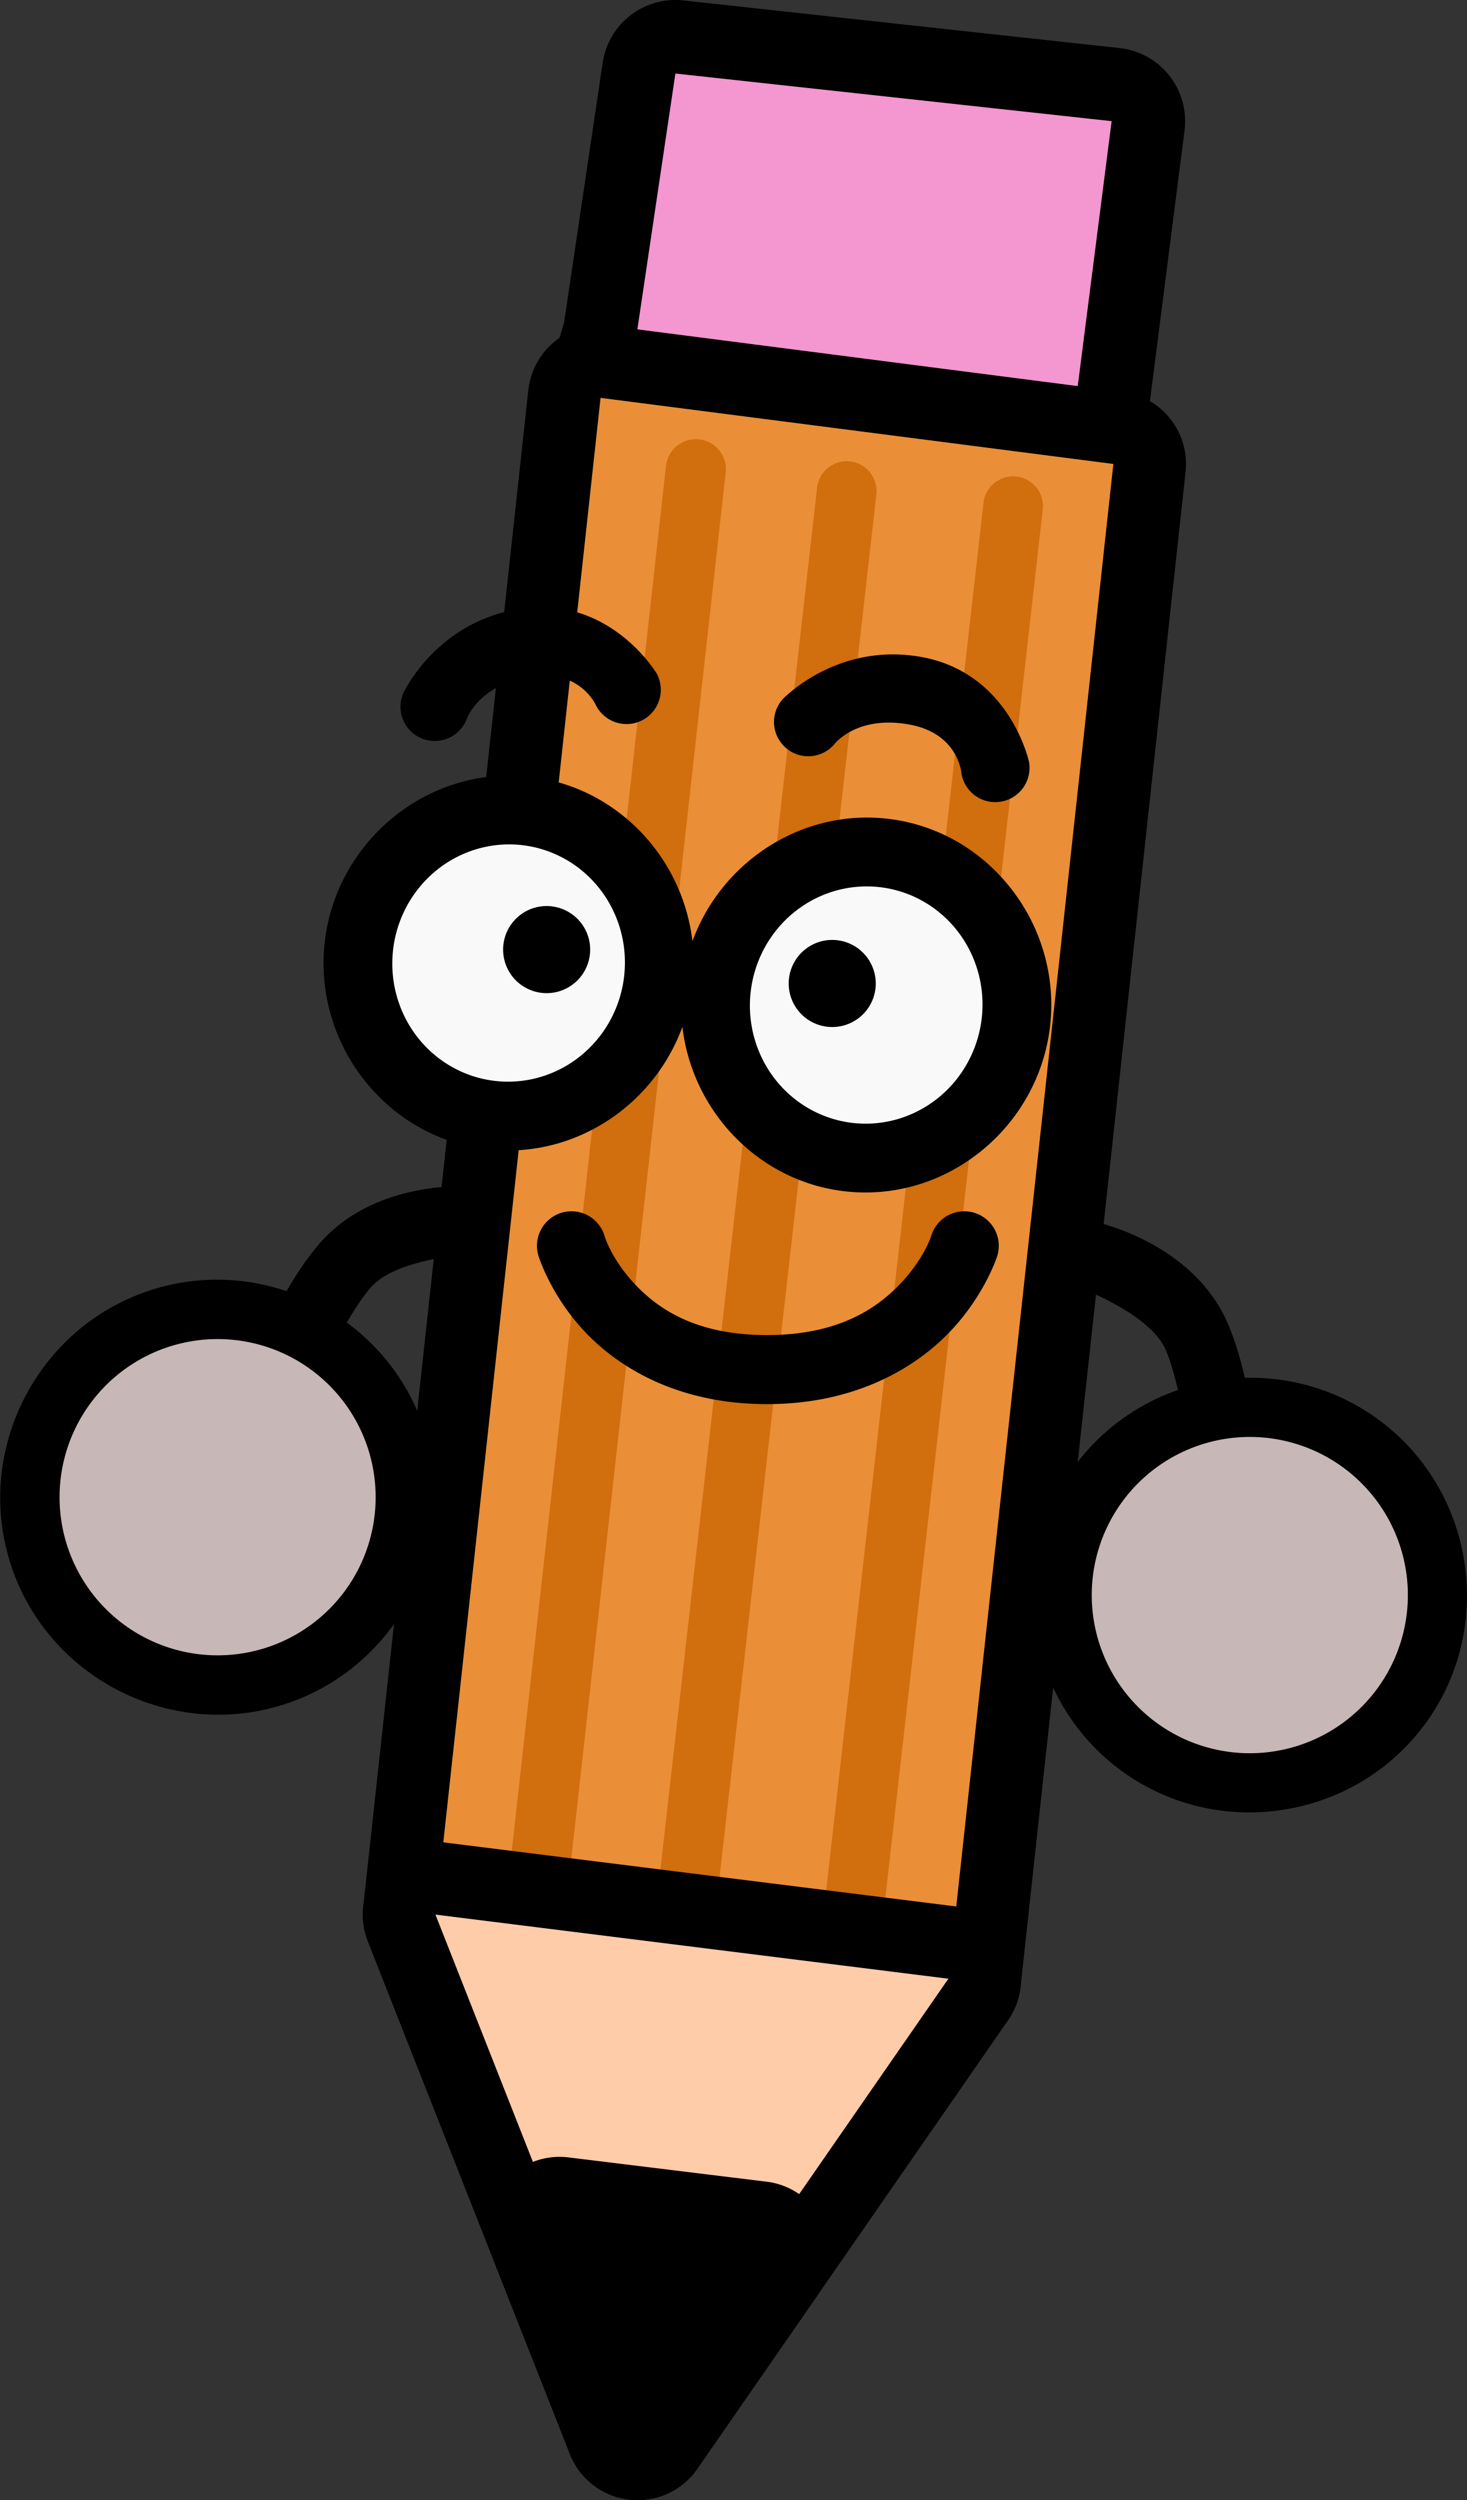 <?xml version="1.0" encoding="UTF-8" standalone="no"?>
<!-- Created with Inkscape (http://www.inkscape.org/) -->

<svg
   width="102.493mm"
   height="174.57mm"
   viewBox="0 0 102.493 174.57"
   version="1.1"
   id="svg1"
   inkscape:version="1.3.2 (091e20e, 2023-11-25, custom)"
   sodipodi:docname="pencil.svg"
   xmlns:inkscape="http://www.inkscape.org/namespaces/inkscape"
   xmlns:sodipodi="http://sodipodi.sourceforge.net/DTD/sodipodi-0.dtd"
   xmlns="http://www.w3.org/2000/svg"
   xmlns:svg="http://www.w3.org/2000/svg">
  <rect x="0" y="0" width="102.493" height="174.57" fill="#333333" stroke="none"/>
  <sodipodi:namedview
     id="namedview1"
     pagecolor="#ffffff"
     bordercolor="#000000"
     borderopacity="0.25"
     inkscape:showpageshadow="2"
     inkscape:pageopacity="0.0"
     inkscape:pagecheckerboard="0"
     inkscape:deskcolor="#d1d1d1"
     inkscape:document-units="mm"
     inkscape:zoom="0.72426347"
     inkscape:cx="123.57382"
     inkscape:cy="356.91432"
     inkscape:window-width="1920"
     inkscape:window-height="1009"
     inkscape:window-x="-8"
     inkscape:window-y="-8"
     inkscape:window-maximized="1"
     inkscape:current-layer="layer1" />
  <defs
     id="defs1" />
  <g
     inkscape:label="Layer 1"
     inkscape:groupmode="layer"
     id="layer1"
     transform="translate(-18.701,-34.31)">
    <g
       id="path19">
      <path
         style="color:#000000;fill:#000000;stroke-linecap:round;stroke-linejoin:round;-inkscape-stroke:none;paint-order:stroke fill markers"
         d="m 66.443,34.34 a 5.135,5.135 0 0 0 -5.635,4.35 l -2.697,18.145 -0.996,3.322 a 5.135,5.135 0 0 0 4.332,6.574 l 31.453,3.625 a 5.135,5.135 0 0 0 5.682,-4.449 l 2.877,-22.484 a 5.135,5.135 0 0 0 -4.535,-5.756 z m 3.797,10.744 20.369,2.223 -1.57,12.266 -20.6,-2.375 z"
         id="path20" />
      <path
         style="color:#000000;fill:#f496cf;stroke-linecap:round;stroke-linejoin:round;-inkscape-stroke:none;paint-order:stroke fill markers"
         d="M 63.135,57.953 65.887,39.444 96.366,42.77 93.488,65.255 62.035,61.629 Z"
         id="path21" />
    </g>
    <path
       style="color:#000000;fill:#000000;stroke-linecap:round;stroke-linejoin:round;-inkscape-stroke:none;paint-order:stroke fill markers"
       d="m 51.91,117.164 c 0,0 -6.885,-0.654 -10.902,3.998 -1.807,2.092 -3.318,5.09 -4.529,7.678 -1.212,2.588 -2.049,4.744 -2.049,4.744 a 2.355,2.355 0 0 0 1.344,3.047 2.355,2.355 0 0 0 3.047,-1.344 c 0,0 0.783,-2.017 1.922,-4.449 1.139,-2.432 2.712,-5.302 3.83,-6.598 1.834,-2.124 7.18,-2.369 7.18,-2.369 a 2.355,2.355 0 0 0 2.434,-2.273 2.355,2.355 0 0 0 -2.275,-2.434 z"
       id="path10" />
    <g
       id="circle10"
       transform="matrix(-0.947,0.321,0.321,0.947,0,0)">
      <path
         style="color:#000000;fill:#000000;stroke-linecap:round;stroke-linejoin:round;-inkscape-stroke:none;paint-order:stroke fill markers"
         d="m 12.467,127.203 c -8.344,-1e-5 -15.197,6.853 -15.197,15.197 1e-7,8.344 6.853,15.197 15.197,15.197 8.344,0 15.197,-6.853 15.197,-15.197 0,-8.344 -6.853,-15.197 -15.197,-15.197 z m 0,8.309 c 3.854,0 6.889,3.035 6.889,6.889 0,3.854 -3.035,6.889 -6.889,6.889 -3.854,0 -6.889,-3.035 -6.889,-6.889 0,-3.854 3.035,-6.889 6.889,-6.889 z"
         id="path22" />
      <path
         style="color:#000000;fill:#c8b7b7;stroke-linecap:round;stroke-linejoin:round;-inkscape-stroke:none;paint-order:stroke fill markers"
         d="m 23.51,142.4 a 11.043,11.043 0 0 1 -11.043,11.043 11.043,11.043 0 0 1 -11.043,-11.043 11.043,11.043 0 0 1 11.043,-11.043 11.043,11.043 0 0 1 11.043,11.043 z"
         id="path23" />
    </g>
    <g
       id="path3">
      <path
         style="color:#000000;fill:#000000;stroke-linecap:round;stroke-linejoin:round;-inkscape-stroke:none;paint-order:stroke fill markers"
         d="m 61.309,57.059 a 5.075,5.075 0 0 0 -5.695,4.484 L 44.078,167.449 a 5.075,5.075 0 0 0 0.324,2.412 l 14.121,35.807 a 5.075,5.075 0 0 0 8.891,1.029 l 21.717,-31.33 a 5.075,5.075 0 0 0 0.875,-2.342 L 101.531,67.258 a 5.075,5.075 0 0 0 -4.396,-5.584 z m 3.836,10.729 25.758,3.318 -10.848,99.539 -15.572,22.469 -10.178,-25.811 z"
         id="path24" />
      <path
         style="color:#000000;fill:#ea8f37;stroke-linecap:round;stroke-linejoin:round;-inkscape-stroke:none;paint-order:stroke fill markers"
         d="M 60.659,62.092 49.123,168 63.244,203.807 84.961,172.476 96.487,66.707 Z"
         id="path25" />
    </g>
    <g
       id="path11">
      <path
         style="color:#000000;fill:#d16e0d;stroke-linecap:round;stroke-linejoin:round;-inkscape-stroke:none;paint-order:stroke fill markers"
         d="m 66.484,65.15 a 2.097,2.097 0 0 0 -1.25,1.664 L 51.822,187.199 a 2.097,2.097 0 0 0 4.168,0.465 L 69.404,67.279 a 2.097,2.097 0 0 0 -2.92,-2.129 z"
         id="path26" />
      <path
         style="color:#000000;fill:#ff9955;stroke-linecap:round;stroke-linejoin:round;-inkscape-stroke:none;paint-order:stroke fill markers"
         d="M 53.906,187.431 67.319,67.047 Z"
         id="path27" />
    </g>
    <g
       id="path12">
      <path
         style="color:#000000;fill:#d16e0d;stroke-linecap:round;stroke-linejoin:round;-inkscape-stroke:none;paint-order:stroke fill markers"
         d="m 77.035,66.686 a 2.083,2.083 0 0 0 -1.244,1.65 L 62.35,186.811 a 2.083,2.083 0 0 0 4.139,0.471 L 79.932,68.805 a 2.083,2.083 0 0 0 -0.844,-1.885 2.083,2.083 0 0 0 -2.053,-0.234 z"
         id="path28" />
      <path
         style="color:#000000;fill:#ff9955;stroke-linecap:round;stroke-linejoin:round;-inkscape-stroke:none;paint-order:stroke fill markers"
         d="M 64.419,187.046 77.861,68.571 Z"
         id="path29" />
    </g>
    <g
       id="path13">
      <path
         style="color:#000000;fill:#d16e0d;stroke-linecap:round;stroke-linejoin:round;-inkscape-stroke:none;paint-order:stroke fill markers"
         d="m 88.662,67.742 a 2.083,2.083 0 0 0 -1.244,1.648 L 73.977,187.867 a 2.083,2.083 0 0 0 4.139,0.469 L 91.557,69.861 a 2.083,2.083 0 0 0 -2.895,-2.119 z"
         id="path30" />
      <path
         style="color:#000000;fill:#ff9955;stroke-linecap:round;stroke-linejoin:round;-inkscape-stroke:none;paint-order:stroke fill markers"
         d="M 76.045,188.101 89.487,69.626 Z"
         id="path31" />
    </g>
    <g
       id="path4"
       transform="rotate(6.763,293.848,-427.824)">
      <path
         style="color:#000000;fill:#000000;stroke-linecap:round;stroke-linejoin:round;-inkscape-stroke:none;paint-order:stroke fill markers"
         d="m 118.244,112.996 c -7.136,-3e-5 -12.93,5.971 -12.93,13.094 1.5e-4,7.123 5.794,13.092 12.93,13.092 7.136,3e-5 12.93,-5.969 12.93,-13.092 2.8e-4,-7.123 -5.793,-13.094 -12.93,-13.094 z m 0,9.613 c 1.838,-1e-5 3.318,1.45 3.318,3.48 -4e-5,2.03 -1.481,3.48 -3.318,3.48 -1.837,1e-5 -3.318,-1.45 -3.318,-3.48 -8e-5,-2.03 1.481,-3.48 3.318,-3.48 z"
         id="path14" />
      <path
         style="color:#000000;fill:#f9f9f9;stroke-linecap:round;stroke-linejoin:round;-inkscape-stroke:none;paint-order:stroke fill markers"
         d="m 118.244,117.803 a 8.124,8.286 0 0 0 -8.124,8.287 8.124,8.286 0 0 0 8.124,8.286 8.124,8.286 0 0 0 8.124,-8.286 8.124,8.286 0 0 0 -8.124,-8.287 z"
         id="path15" />
    </g>
    <path
       d="m 57.251,97.597 a 3.041,3.041 0 0 0 -3.378,2.662 3.041,3.041 0 0 0 2.661,3.378 3.041,3.041 0 0 0 3.378,-2.661 3.041,3.041 0 0 0 -2.662,-3.378 z"
       style="stroke-width:7.308;stroke-linecap:round;stroke-linejoin:round;paint-order:stroke fill markers"
       id="path3-9" />
    <g
       id="g5"
       transform="matrix(-0.993,-0.118,-0.118,0.993,211.514,-6.766)">
      <path
         style="color:#000000;fill:#000000;stroke-linecap:round;stroke-linejoin:round;-inkscape-stroke:none;paint-order:stroke fill markers"
         d="m 118.244,112.996 c -7.136,-3e-5 -12.93,5.971 -12.93,13.094 1.5e-4,7.123 5.794,13.092 12.93,13.092 7.136,3e-5 12.93,-5.969 12.93,-13.092 2.8e-4,-7.123 -5.793,-13.094 -12.93,-13.094 z m 0,9.613 c 1.838,-1e-5 3.318,1.45 3.318,3.48 -4e-5,2.03 -1.481,3.48 -3.318,3.48 -1.837,1e-5 -3.318,-1.45 -3.318,-3.48 -8e-5,-2.03 1.481,-3.48 3.318,-3.48 z"
         id="path1" />
      <path
         style="color:#000000;fill:#f9f9f9;stroke-linecap:round;stroke-linejoin:round;-inkscape-stroke:none;paint-order:stroke fill markers"
         d="m 118.244,117.803 a 8.124,8.286 0 0 0 -8.124,8.287 8.124,8.286 0 0 0 8.124,8.286 8.124,8.286 0 0 0 8.124,-8.286 8.124,8.286 0 0 0 -8.124,-8.287 z"
         id="path5" />
    </g>
    <path
       d="m 77.204,99.963 a 3.041,3.041 0 0 0 -3.378,2.662 3.041,3.041 0 0 0 2.661,3.378 3.041,3.041 0 0 0 3.378,-2.661 3.041,3.041 0 0 0 -2.662,-3.378 z"
       style="stroke-width:7.308;stroke-linecap:round;stroke-linejoin:round;paint-order:stroke fill markers"
       id="path2" />
    <path
       style="color:#000000;fill:#000000;stroke-linecap:round;stroke-linejoin:round;-inkscape-stroke:none;paint-order:stroke fill markers"
       d="m 83.09,80.188 c -5.943,-1.08 -9.723,2.963 -9.723,2.963 a 2.394,2.394 0 0 0 0.232,3.377 2.394,2.394 0 0 0 3.379,-0.234 c 0,0 1.538,-2.068 5.254,-1.393 3.455,0.628 3.641,3.414 3.641,3.414 a 2.394,2.394 0 0 0 2.752,1.973 2.394,2.394 0 0 0 1.973,-2.754 c 0,0 -1.303,-6.218 -7.508,-7.346 z"
       id="path7" />
    <g
       id="path8">
      <path
         style="color:#000000;fill:#000000;stroke-linecap:round;stroke-linejoin:round;-inkscape-stroke:none;paint-order:stroke fill markers"
         d="m 49.752,162.963 a 5.075,5.075 0 0 0 -5.35,6.898 l 14.121,35.807 a 5.075,5.075 0 0 0 8.891,1.029 l 21.717,-31.33 a 5.075,5.075 0 0 0 -3.541,-7.926 z m 7.23,11.133 19.033,2.377 -11.533,16.641 z"
         id="path32" />
      <path
         style="color:#000000;fill:#ffccaa;stroke-linecap:round;stroke-linejoin:round;-inkscape-stroke:none;paint-order:stroke fill markers"
         d="m 49.123,168 14.121,35.807 21.717,-31.33 z"
         id="path33" />
    </g>
    <g
       id="path9">
      <path
         style="color:#000000;fill:#000000;stroke-linecap:round;stroke-linejoin:round;-inkscape-stroke:none;paint-order:stroke fill markers"
         d="m 58.414,184.953 a 5.075,5.075 0 0 0 -5.34,6.9 l 5.449,13.814 a 5.075,5.075 0 0 0 8.891,1.029 l 8.4,-12.117 a 5.075,5.075 0 0 0 -3.553,-7.93 z"
         id="path34" />
      <path
         style="color:#000000;fill:#000000;stroke-linecap:round;stroke-linejoin:round;-inkscape-stroke:none;paint-order:stroke fill markers"
         d="m 57.796,189.991 5.448,13.815 8.4,-12.118 z"
         id="path35" />
    </g>
    <path
       style="color:#000000;fill:#000000;stroke-width:0.531;stroke-linecap:round;-inkscape-stroke:none;paint-order:stroke fill markers"
       d="m 57.942,118.99 a 2.41,2.41 0 0 0 -1.626,2.995 c 0,0 0.818,2.725 3.221,5.286 2.402,2.561 6.572,5.084 12.744,5.084 6.172,0 10.365,-2.518 12.799,-5.069 2.434,-2.552 3.292,-5.268 3.292,-5.268 a 2.41,2.41 0 0 0 -1.582,-3.018 2.41,2.41 0 0 0 -3.019,1.582 c 0,0 -0.49,1.607 -2.179,3.377 -1.689,1.771 -4.391,3.575 -9.311,3.575 -4.92,0 -7.577,-1.8 -9.229,-3.561 -1.652,-1.761 -2.113,-3.358 -2.113,-3.358 a 2.41,2.41 0 0 0 -2.996,-1.626 z"
       id="path6-5" />
    <path
       style="color:#000000;fill:#000000;stroke-linecap:round;stroke-linejoin:round;-inkscape-stroke:none;paint-order:stroke fill markers"
       d="m 95.225,119.627 a 2.355,2.355 0 0 0 -2.891,1.65 2.355,2.355 0 0 0 1.65,2.893 c 0,0 5.035,1.816 6.158,4.387 0.685,1.568 1.338,4.773 1.707,7.434 0.369,2.66 0.52,4.82 0.52,4.82 a 2.355,2.355 0 0 0 2.514,2.184 2.355,2.355 0 0 0 2.184,-2.512 c 0,0 -0.161,-2.308 -0.553,-5.139 -0.392,-2.83 -0.949,-6.141 -2.057,-8.674 -2.462,-5.632 -9.232,-7.043 -9.232,-7.043 z"
       id="path20-1" />
    <g
       id="path17-8"
       transform="rotate(35.921)">
      <path
         style="color:#000000;fill:#000000;stroke-linecap:round;stroke-linejoin:round;-inkscape-stroke:none;paint-order:stroke fill markers"
         d="m 171.328,40.588 c -8.344,0 -15.197,6.853 -15.197,15.197 0,8.344 6.853,15.197 15.197,15.197 8.344,0 15.199,-6.853 15.199,-15.197 0,-8.344 -6.855,-15.197 -15.199,-15.197 z m 0,8.309 c 3.854,0 6.889,3.035 6.889,6.889 0,3.854 -3.035,6.889 -6.889,6.889 -3.854,0 -6.887,-3.035 -6.887,-6.889 0,-3.854 3.033,-6.889 6.887,-6.889 z"
         id="path36" />
      <path
         style="color:#000000;fill:#c8b7b7;stroke-linecap:round;stroke-linejoin:round;-inkscape-stroke:none;paint-order:stroke fill markers"
         d="m 182.372,55.785 a 11.043,11.043 0 0 1 -11.043,11.043 11.043,11.043 0 0 1 -11.043,-11.043 11.043,11.043 0 0 1 11.043,-11.043 11.043,11.043 0 0 1 11.043,11.043 z"
         id="path37" />
    </g>
    <path
       style="color:#000000;fill:#000000;stroke-linecap:round;stroke-linejoin:round;-inkscape-stroke:none;paint-order:stroke fill markers"
       d="m 57.305,76.738 c -0.685,-0.06 -1.418,-0.045 -2.197,0.072 C 49.134,77.706 46.859,82.75 46.859,82.75 a 2.394,2.394 0 0 0 1.312,3.123 2.394,2.394 0 0 0 3.121,-1.312 c 0,0 0.79,-2.454 4.525,-3.014 3.472,-0.52 4.545,2.059 4.545,2.059 a 2.394,2.394 0 0 0 3.242,0.979 2.394,2.394 0 0 0 0.979,-3.242 c 0,0 -2.481,-4.183 -7.279,-4.604 z"
       id="path18" />
  </g>
</svg>
